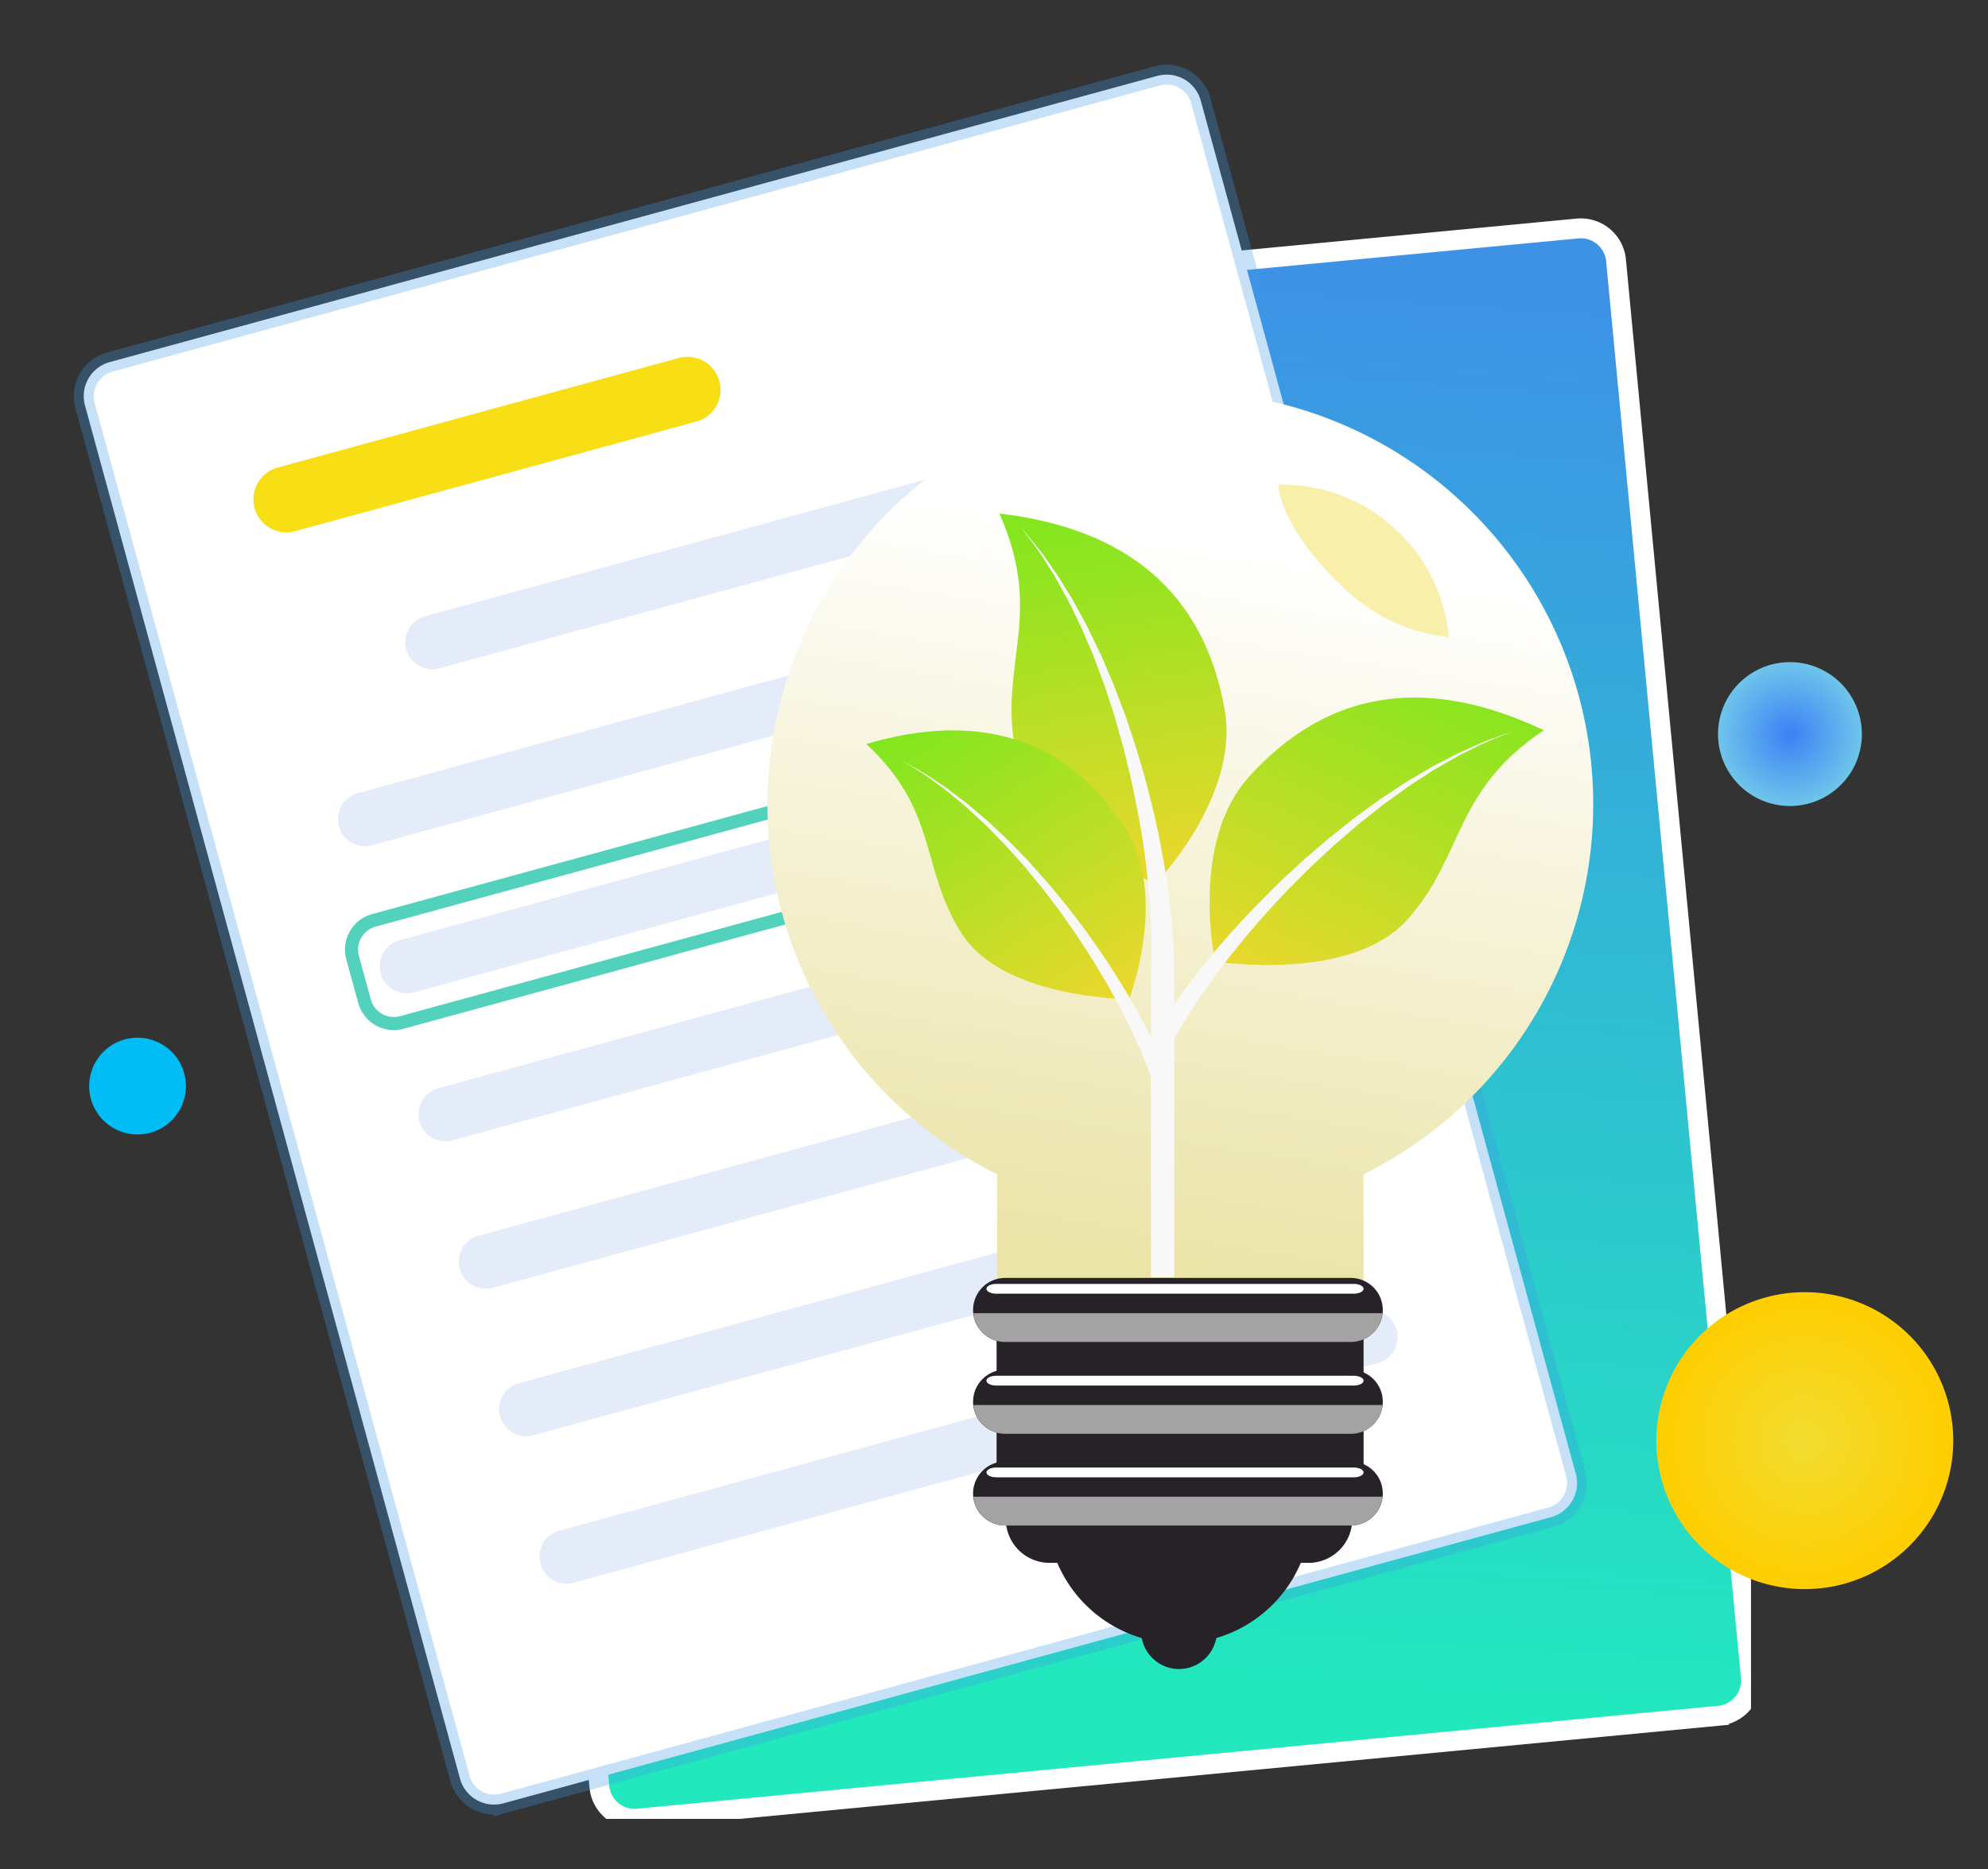 <svg xmlns="http://www.w3.org/2000/svg" xmlns:xlink="http://www.w3.org/1999/xlink" width="100" height="94" viewBox="0 0 100 94">
  <rect x="0" y="0" width="100" height="94" fill="#333333" stroke="none"/>
  <defs>
    <radialGradient id="radial-gradient" cx="0.5" cy="0.5" r="0.5" gradientUnits="objectBoundingBox">
      <stop offset="0" stop-color="#3c81f4"/>
      <stop offset="1" stop-color="#6ec5eb"/>
    </radialGradient>
    <clipPath id="clip-path">
      <rect id="Rectangle_21860" data-name="Rectangle 21860" width="92.803" height="88.959" fill="none"/>
    </clipPath>
    <clipPath id="clip-path-2">
      <rect id="Rectangle_21859" data-name="Rectangle 21859" width="86.333" height="88.959" fill="none"/>
    </clipPath>
    <linearGradient id="linear-gradient" x1="0.709" y1="0.035" x2="0.658" y2="0.923" gradientUnits="objectBoundingBox">
      <stop offset="0" stop-color="#3d92e6"/>
      <stop offset="1" stop-color="#22e8be"/>
    </linearGradient>
    <clipPath id="clip-path-3">
      <rect id="Rectangle_21915" data-name="Rectangle 21915" width="41.538" height="64.265" fill="none"/>
    </clipPath>
    <linearGradient id="linear-gradient-2" x1="0.61" y1="0.175" x2="0.5" y2="0.934" gradientUnits="objectBoundingBox">
      <stop offset="0" stop-color="#fff"/>
      <stop offset="1" stop-color="#ebe4a9"/>
    </linearGradient>
    <clipPath id="clip-path-5">
      <rect id="Rectangle_21905" data-name="Rectangle 21905" width="20.576" height="1.449" fill="none"/>
    </clipPath>
    <linearGradient id="linear-gradient-3" x1="0.5" x2="0.62" y2="1.158" gradientUnits="objectBoundingBox">
      <stop offset="0" stop-color="#84e61f"/>
      <stop offset="1" stop-color="#fdd52f"/>
    </linearGradient>
    <radialGradient id="radial-gradient-2" cx="0.5" cy="0.5" r="0.5" gradientUnits="objectBoundingBox">
      <stop offset="0" stop-color="#f2dc30"/>
      <stop offset="1" stop-color="#ffce00"/>
    </radialGradient>
  </defs>
  <g id="Group_92914" data-name="Group 92914" transform="translate(-7.287 5.245)">
    <path id="Path_88881" data-name="Path 88881" d="M99.913,167.212c-.175-5.25-.753-22.633-14.791-35.21-17.854-16-52.645-19.89-71.708-2.755C-7.188,147.766-.8,183.1,10.9,187.692c5.875,2.3,11.9-3.6,18.62-.12,7.311,3.785,3.833,12.666,10.169,18.8,9.148,8.861,34.066,7.46,48.2-4.671,12.8-10.983,12.27-26.909,12.017-34.492" transform="translate(7.287 -123.321)" fill="none" opacity="0.134"/>
    <path id="Path_88883" data-name="Path 88883" d="M1849.03,3.622A3.618,3.618,0,1,1,1845.411,0a3.618,3.618,0,0,1,3.618,3.618" transform="translate(-1748.087 28.057)" fill="url(#radial-gradient)"/>
    <path id="Path_88884" data-name="Path 88884" d="M125.4,1458.877a2.433,2.433,0,1,1-2.433-2.433,2.433,2.433,0,0,1,2.433,2.433" transform="translate(-108.761 -1409.498)" fill="#00bdf5"/>
    <rect id="Rectangle_21861" data-name="Rectangle 21861" width="100" height="88.959" transform="translate(7.287 -0.204)" fill="none"/>
    <g id="Group_92915" data-name="Group 92915" transform="translate(9.032 -2.725)">
      <g id="Group_92911" data-name="Group 92911" transform="translate(0 0)" clip-path="url(#clip-path)">
        <g id="Group_92910" data-name="Group 92910" transform="translate(0 0)">
          <g id="Group_92909" data-name="Group 92909" clip-path="url(#clip-path-2)">
            <path id="Path_88864" data-name="Path 88864" d="M525.082,258.694,518.3,187.429a1.778,1.778,0,0,0-1.939-1.6L461.979,191a1.778,1.778,0,0,0-1.6,1.939l6.783,71.265a1.778,1.778,0,0,0,1.939,1.6l54.38-5.176a1.778,1.778,0,0,0,1.6-1.939" transform="translate(-438.756 -176.857)" stroke="#fff" stroke-width="1" fill="url(#linear-gradient)"/>
            <path id="Path_88865" data-name="Path 88865" d="M73.807,72.549l-52.7,14.394A1.778,1.778,0,0,1,18.927,85.7L.064,16.639A1.778,1.778,0,0,1,1.31,14.455L54.006.061A1.778,1.778,0,0,1,56.19,1.308L75.053,70.365a1.778,1.778,0,0,1-1.247,2.184" transform="translate(2.466 1.235)" fill="#fff" stroke="rgba(60,150,228,0.3)" stroke-width="1"/>
            <path id="Path_88866" data-name="Path 88866" d="M225.581,344.389l-20.258,5.534a1.661,1.661,0,0,1-.875-3.2l20.258-5.534a1.661,1.661,0,0,1,2.04,1.165h0a1.661,1.661,0,0,1-1.165,2.04" transform="translate(-192.306 -325.705)" fill="#f8de15"/>
            <path id="Path_88867" data-name="Path 88867" d="M425.712,426.326l-35.04,9.571a1.358,1.358,0,0,1-.716-2.62L425,423.706a1.358,1.358,0,1,1,.716,2.619" transform="translate(-370.313 -404.805)" fill="#e4ecf9"/>
            <path id="Path_88868" data-name="Path 88868" d="M350.534,604.708l-40.417,11.04a1.358,1.358,0,1,1-.715-2.619l40.417-11.04a1.358,1.358,0,1,1,.715,2.619" transform="translate(-293.108 -575.768)" fill="#e4ecf9"/>
            <path id="Path_88869" data-name="Path 88869" d="M399.26,783.09l-40.417,11.04a1.358,1.358,0,0,1-.716-2.619l40.417-11.04a1.358,1.358,0,1,1,.716,2.619" transform="translate(-339.808 -746.731)" fill="#e4ecf9"/>
            <path id="Path_88870" data-name="Path 88870" d="M447.986,961.472l-40.417,11.04a1.358,1.358,0,1,1-.715-2.619l40.417-11.04a1.358,1.358,0,0,1,.715,2.62" transform="translate(-386.508 -917.694)" fill="#e4ecf9"/>
            <path id="Path_88871" data-name="Path 88871" d="M485.7,1212.175l-29.405,8.032a1.358,1.358,0,1,1-.715-2.619l29.405-8.032a1.358,1.358,0,1,1,.716,2.619" transform="translate(-433.206 -1157.97)" fill="#e4ecf9"/>
            <path id="Path_88872" data-name="Path 88872" d="M545.438,1318.235l-40.417,11.04a1.358,1.358,0,1,1-.716-2.619l40.417-11.04a1.357,1.357,0,1,1,.715,2.619" transform="translate(-479.907 -1259.62)" fill="#e4ecf9"/>
            <path id="Path_88873" data-name="Path 88873" d="M594.163,1496.617l-40.417,11.04a1.358,1.358,0,1,1-.716-2.619L593.448,1494a1.358,1.358,0,0,1,.716,2.62" transform="translate(-526.605 -1430.583)" fill="#e4ecf9"/>
            <path id="Path_88874" data-name="Path 88874" d="M318.483,845.212a1.859,1.859,0,0,1-1.788-1.368l-.6-2.188a1.857,1.857,0,0,1,1.3-2.281l27.678-7.56a1.857,1.857,0,0,1,2.281,1.3l.267.979a.329.329,0,0,1-.634.173l-.267-.979a1.2,1.2,0,0,0-1.473-.841l-27.678,7.56a1.2,1.2,0,0,0-.841,1.473l.6,2.188a1.2,1.2,0,0,0,1.473.841l23.2-6.337a.329.329,0,1,1,.173.634l-23.2,6.337a1.86,1.86,0,0,1-.492.067" transform="translate(-300.42 -795.922)" fill="#52d1bd"/>
            <g id="Group_93142" data-name="Group 93142" transform="translate(36.859 17.157)">
              <g id="Group_93064" data-name="Group 93064" transform="translate(0 0)" clip-path="url(#clip-path-3)">
                <g id="Group_93063" data-name="Group 93063">
                  <g id="Group_93062" data-name="Group 93062" clip-path="url(#clip-path-3)">
                    <path id="Path_89276" data-name="Path 89276" d="M61.753,247.567a6.654,6.654,0,0,0,13.309,0Z" transform="translate(-47.704 -191.244)" fill="#272228"/>
                    <path id="Path_89277" data-name="Path 89277" d="M82.627,274.105a1.9,1.9,0,0,0,3.81,0Z" transform="translate(-63.829 -211.745)" fill="#272228"/>
                    <path id="Path_89278" data-name="Path 89278" d="M52.714,249.806A2.2,2.2,0,0,0,54.9,251.9H67.944a2.2,2.2,0,0,0,2.191-2.093Z" transform="translate(-40.721 -192.974)" fill="#272228"/>
                    <rect id="Rectangle_21903" data-name="Rectangle 21903" width="18.461" height="8.023" transform="translate(11.526 47.092)" fill="#272228"/>
                    <path id="Path_89279" data-name="Path 89279" d="M41.538,20.768A20.769,20.769,0,1,0,11.552,39.38v7.309H29.987V39.38A20.765,20.765,0,0,0,41.538,20.768" transform="translate(0 0.001)" fill="url(#linear-gradient-2)"/>
                    <path id="Path_89281" data-name="Path 89281" d="M89.443,10.764c.167,1.895,2.163,4.181,3.287,5.185a8.929,8.929,0,0,0,5.293,2.484,8.445,8.445,0,0,0-8.409-7.673c-.058,0-.114,0-.171,0" transform="translate(-63.746 -6.066)" fill="#f8f0aa"/>
                    <path id="Path_89282" data-name="Path 89282" d="M66.08,197.633a1.61,1.61,0,0,1-1.61,1.61H47.082a1.61,1.61,0,0,1,0-3.22H64.47a1.61,1.61,0,0,1,1.61,1.61" transform="translate(-35.128 -151.427)" fill="#272228"/>
                    <g id="Group_93037" data-name="Group 93037" transform="translate(10.361 46.367)" style="mix-blend-mode: multiply;isolation: isolate">
                      <g id="Group_93036" data-name="Group 93036">
                        <g id="Group_93035" data-name="Group 93035" clip-path="url(#clip-path-5)">
                          <path id="Path_89283" data-name="Path 89283" d="M45.54,203.807a1.6,1.6,0,0,0,1.594,1.449H64.522a1.6,1.6,0,0,0,1.595-1.449Z" transform="translate(-45.54 -203.807)" fill="#a3a3a3"/>
                        </g>
                      </g>
                    </g>
                    <path id="Path_89284" data-name="Path 89284" d="M67.393,197.6c0,.136-.221.246-.493.246H48.913c-.271,0-.491-.111-.491-.246s.22-.246.491-.246H66.9c.272,0,.493.11.493.246" transform="translate(-37.406 -152.458)" fill="#fff"/>
                    <path id="Path_89285" data-name="Path 89285" d="M66.08,217.921a1.61,1.61,0,0,1-1.61,1.61H47.082a1.61,1.61,0,0,1,0-3.22H64.47a1.61,1.61,0,0,1,1.61,1.61" transform="translate(-35.128 -167.099)" fill="#272228"/>
                    <g id="Group_93040" data-name="Group 93040" transform="translate(10.361 50.983)" style="mix-blend-mode: multiply;isolation: isolate">
                      <g id="Group_93039" data-name="Group 93039">
                        <g id="Group_93038" data-name="Group 93038" clip-path="url(#clip-path-5)">
                          <path id="Path_89286" data-name="Path 89286" d="M45.54,224.1a1.605,1.605,0,0,0,1.594,1.449H64.522a1.6,1.6,0,0,0,1.595-1.449Z" transform="translate(-45.54 -224.096)" fill="#a3a3a3"/>
                        </g>
                      </g>
                    </g>
                    <path id="Path_89287" data-name="Path 89287" d="M67.393,217.892c0,.136-.221.246-.493.246H48.913c-.271,0-.491-.11-.491-.246s.22-.246.491-.246H66.9c.272,0,.493.11.493.246" transform="translate(-37.406 -168.13)" fill="#fff"/>
                    <path id="Path_89288" data-name="Path 89288" d="M66.08,238.207a1.61,1.61,0,0,1-1.61,1.61H47.082a1.61,1.61,0,0,1,0-3.22H64.47a1.61,1.61,0,0,1,1.61,1.61" transform="translate(-35.128 -182.77)" fill="#272228"/>
                    <g id="Group_93043" data-name="Group 93043" transform="translate(10.361 55.598)" style="mix-blend-mode: multiply;isolation: isolate">
                      <g id="Group_93042" data-name="Group 93042">
                        <g id="Group_93041" data-name="Group 93041" clip-path="url(#clip-path-5)">
                          <path id="Path_89289" data-name="Path 89289" d="M45.54,244.382a1.605,1.605,0,0,0,1.594,1.449H64.522a1.6,1.6,0,0,0,1.595-1.449Z" transform="translate(-45.54 -244.382)" fill="#a3a3a3"/>
                        </g>
                      </g>
                    </g>
                    <path id="Path_89290" data-name="Path 89290" d="M67.393,238.179c0,.136-.221.246-.493.246H48.913c-.271,0-.491-.111-.491-.246s.22-.246.491-.246H66.9c.272,0,.493.11.493.246" transform="translate(-37.406 -183.802)" fill="#fff"/>
                    <path id="Path_89291" data-name="Path 89291" d="M52.034,38.756c.743,4.225,7.084,6.9,7.084,6.9S63.367,41.281,62.6,36.9c-1.046-5.947-4.992-9.125-11.334-9.865,2.252,5.009.028,7.5.771,11.721" transform="translate(-39.6 -20.884)" fill="url(#linear-gradient-3)"/>
                    <path id="Path_89304" data-name="Path 89304" d="M.7,10.684c.677,3.851,6.457,6.291,6.457,6.291s3.873-3.99,3.171-7.983C9.377,3.571,5.781.675,0,0,2.053,4.565.025,6.833.7,10.684" transform="translate(4.971 17.74) rotate(-23)" fill="url(#linear-gradient-3)"/>
                    <path id="Path_89303" data-name="Path 89303" d="M10.656,11.721c-.743,4.225-7.084,6.9-7.084,6.9S-.677,14.246.093,9.865C1.139,3.918,5.085.74,11.427,0c-2.252,5.009-.028,7.5-.771,11.721" transform="matrix(0.848, 0.53, -0.53, 0.848, 29.357, 10.993)" fill="url(#linear-gradient-3)"/>
                    <path id="Union_4" data-name="Union 4" d="M6.539,37.714V22.382h0s.01-.374.025-1.028c.01-.328-.01-.7-.015-1.149s-.053-.952-.08-1.5c-.051-.551-.106-1.149-.182-1.777s-.17-1.3-.3-1.979c-.108-.687-.26-1.388-.409-2.1-.073-.358-.169-.711-.255-1.072s-.171-.72-.278-1.075-.2-.714-.3-1.071-.227-.7-.338-1.05c-.056-.174-.114-.348-.169-.52s-.126-.338-.187-.508c-.124-.336-.248-.668-.371-.995s-.268-.636-.4-.944c-.066-.156-.129-.308-.194-.46s-.139-.293-.207-.44c-.141-.287-.275-.568-.406-.838s-.283-.52-.414-.764-.265-.48-.389-.7c-.139-.214-.268-.419-.389-.608A10.706,10.706,0,0,0,.616.823L0,0S.237.288.656.793a11.136,11.136,0,0,1,.71.941c.133.187.272.386.421.6s.278.444.426.684.313.482.455.75.3.542.449.825c.076.141.159.283.232.432s.146.3.22.452c.146.306.3.618.449.934s.28.654.424.987c.071.167.141.333.214.5s.129.344.194.518c.132.346.263.694.4,1.045.118.356.24.712.358,1.068s.23.717.336,1.075.22.717.311,1.075c.187.717.379,1.421.52,2.115.164.687.28,1.36.4,2s.2,1.247.275,1.81c.058.565.134,1.078.159,1.547s.071.881.075,1.207c.011.425.019.731.022.894h.005V37.714Z" transform="translate(12.753 6.845)" fill="#f8f8f8" stroke="rgba(0,0,0,0)" stroke-miterlimit="10" stroke-width="1"/>
                    <path id="Path_89298" data-name="Path 89298" d="M85.663,90.379l.546-.869c.172-.277.417-.61.678-.992s.587-.787.925-1.242c.353-.442.738-.919,1.159-1.41s.872-1,1.363-1.51,1-1.027,1.524-1.547c.261-.261.543-.506.815-.762s.548-.511.837-.751l.853-.732.872-.7.432-.342.441-.322.865-.63L97.837,78l.418-.276c.139-.089.282-.169.42-.252L99.482,77c.258-.158.526-.279.773-.412l.715-.37.664-.294a11.69,11.69,0,0,1,1.091-.447l.968-.343-.953.381a11.648,11.648,0,0,0-1.069.489l-.649.319-.7.4c-.24.142-.5.273-.751.44l-.782.506c-.133.088-.272.172-.406.266l-.4.291-.832.6-.832.658-.423.336-.414.357-.835.722-.815.757c-.276.249-.535.514-.8.775s-.527.516-.775.785c-.5.534-.993,1.054-1.442,1.585-.464.518-.88,1.045-1.281,1.538s-.752.982-1.08,1.427c-.311.456-.618.866-.851,1.243s-.451.693-.613.977l-.511.89Z" transform="translate(-66.174 -58.037)" fill="#f8f8f8"/>
                    <path id="Path_89302" data-name="Path 89302" d="M42.426,98.046l-.313-.859c-.1-.274-.24-.583-.39-.951s-.355-.772-.559-1.22c-.22-.441-.462-.919-.732-1.416s-.563-1.019-.892-1.544c-.313-.534-.669-1.066-1.026-1.61-.177-.273-.374-.535-.561-.806s-.378-.541-.582-.8l-.6-.788-.624-.76-.31-.376-.321-.359-.631-.7-.64-.653c-.208-.215-.414-.423-.627-.612l-.61-.562c-.195-.185-.4-.338-.592-.5l-.551-.453-.521-.378a10.358,10.358,0,0,0-.865-.591l-.778-.479.8.448a10.346,10.346,0,0,1,.89.558l.539.359.572.433c.2.154.413.3.616.479l.637.541c.222.182.438.382.655.59l.671.632.664.684.338.35.327.366.66.742.638.771c.217.255.418.522.621.786s.41.524.6.793c.383.536.765,1.06,1.1,1.589.354.518.666,1.04.968,1.531s.561.972.8,1.413.453.852.625,1.231.336.7.445.974l.348.846Z" transform="translate(-22.942 -63.055)" fill="#f8f8f8"/>
                  </g>
                </g>
              </g>
            </g>
          </g>
        </g>
      </g>
    </g>
    <path id="Path_88882" data-name="Path 88882" d="M2269,1143.578a7.467,7.467,0,1,1-7.467-7.468,7.467,7.467,0,0,1,7.467,7.468" transform="translate(-2163.461 -1076.366)" fill="url(#radial-gradient-2)"/>
  </g>
</svg>
